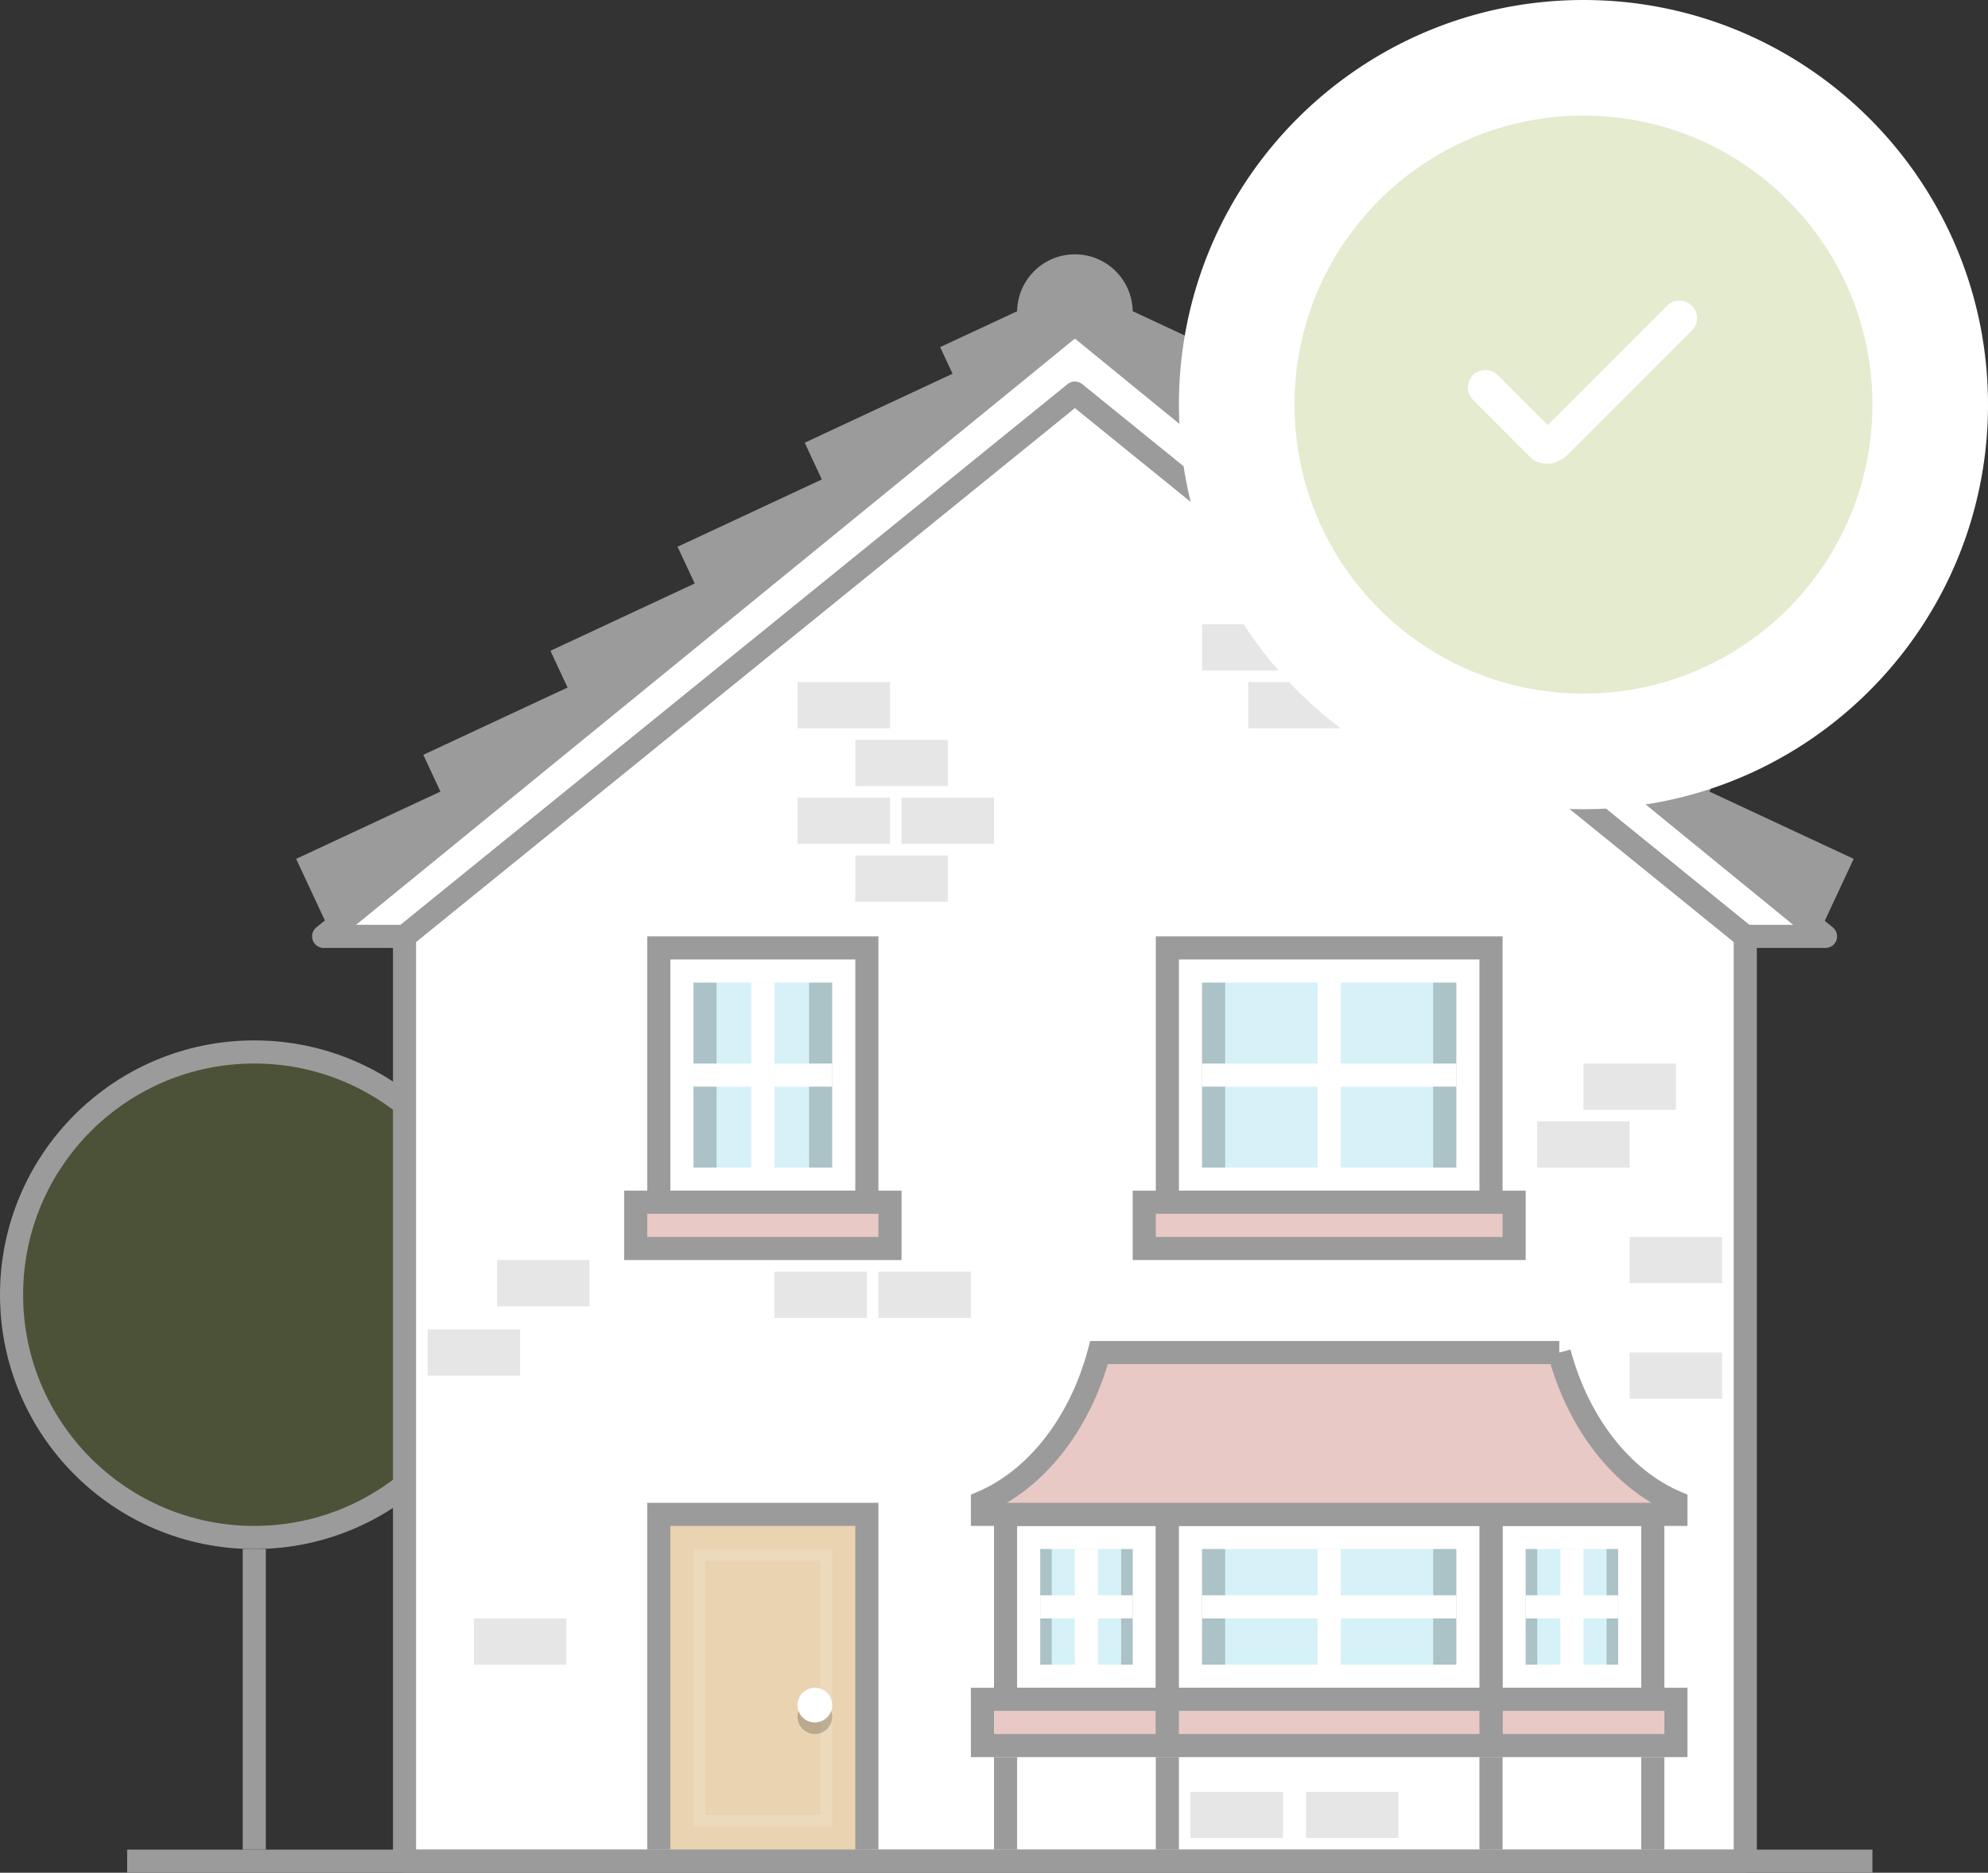 <svg width="172" height="162" viewBox="0 0 172 162" version="1.1" xmlns="http://www.w3.org/2000/svg"><rect x="0" y="0" width="172" height="162" fill="#333333" stroke="none"/><title>Untitled 2</title><g id="Page-1" stroke="none" stroke-width="1" fill="none" fill-rule="evenodd"><g id="added" transform="translate(1)"><path d="M21 133c11.598 0 21-9.402 21-21s-9.402-21-21-21-21 9.402-21 21 9.402 21 21 21z" id="Path" stroke="#9B9B9B" stroke-width="2" fill-opacity=".2" fill="#B0D148" fill-rule="nonzero"/><path id="Path" fill="#9B9B9B" fill-rule="nonzero" d="M22 134h-2v26h2z"/><path id="Path" stroke="#9B9B9B" stroke-width="2" fill="#FFF" stroke-linecap="round" stroke-linejoin="round" d="M134 34v34.034L150 81v80H34V81l58-47 26.185 21.219L118 55V34z"/><path id="Path" fill="#E6E6E6" fill-rule="nonzero" d="M76 69h-8v4h8zm-2 41h-8v4h8zm-30 5h-8v4h8zm41-46h-8v4h8zm-2 41h-8v4h8zm61-18h-8v4h8zm-96 48h-8v4h8zm100-33h-8v4h8zm0 10h-8v4h8zm-38 38h-8v4h8zm10 0h-8v4h8zM81 64h-8v4h8zm-31 45h-8v4h8zm82-71h-8v4h8zM76 59h-8v4h8zm35-5h-8v4h8zm4 5h-8v4h8zM81 74h-8v4h8zm59 23h-8v4h8z"/><path id="Path" fill="#9B9B9B" fill-rule="nonzero" d="M41.842 66.266l-17.22 8.03 2.536 5.438 17.22-8.03z"/><path id="Path" fill="#9B9B9B" fill-rule="nonzero" d="M52.842 57.266l-17.22 8.03 2.536 5.438 17.22-8.03z"/><path id="Path" fill="#9B9B9B" fill-rule="nonzero" d="M63.842 48.266l-17.22 8.03 2.536 5.438 17.22-8.03z"/><path id="Path" fill="#9B9B9B" fill-rule="nonzero" d="M74.842 39.266l-17.22 8.03 2.536 5.438 17.22-8.03z"/><path id="Path" fill="#9B9B9B" fill-rule="nonzero" d="M85.842 30.266l-17.22 8.03 2.536 5.438 17.22-8.03z"/><path id="Path" fill="#9B9B9B" fill-rule="nonzero" d="M92.123 24.534l-11.782 5.494 2.536 5.438 11.782-5.494zm50.035 41.732l17.22 8.03-2.536 5.438-17.22-8.03z"/><path id="Path" fill="#9B9B9B" fill-rule="nonzero" d="M131.158 57.266l17.22 8.03-2.536 5.438-17.22-8.03z"/><path id="Path" fill="#9B9B9B" fill-rule="nonzero" d="M120.158 48.266l17.22 8.03-2.536 5.438-17.22-8.03z"/><path id="Path" fill="#9B9B9B" fill-rule="nonzero" d="M109.158 39.266l17.22 8.03-2.536 5.438-17.22-8.03z"/><path id="Path" fill="#9B9B9B" fill-rule="nonzero" d="M98.158 30.266l17.22 8.03-2.536 5.438-17.22-8.03z"/><path id="Path" fill="#9B9B9B" fill-rule="nonzero" d="M91.877 24.534l11.782 5.494-2.536 5.438-11.782-5.494z"/><path d="M92 32a5 5 0 100-10 5 5 0 000 10z" id="Path" fill="#9B9B9B" fill-rule="nonzero"/><path id="Path" stroke="#9B9B9B" stroke-width="2" fill="#FFF" stroke-linecap="round" stroke-linejoin="round" d="M92 34L34 81h-7l65-53 64.944 53H150z"/><path id="Path" fill="#9B9B9B" fill-rule="nonzero" d="M129 81H99v24h30z"/><path id="Path" fill="#FFF" fill-rule="nonzero" d="M127 83h-26v20h26z"/><path id="Path" fill="#32C1DE" fill-rule="nonzero" opacity=".2" d="M125 85h-22v16h22z"/><path id="Path" fill="#000" fill-rule="nonzero" opacity=".2" d="M105 85h-2v16h2zm20 0h-2v16h2z"/><path id="Path" fill="#FFF" d="M115 85v7h10v2h-10v7h-2v-7h-10v-2h10v-7z"/><path id="Path" fill="#9B9B9B" fill-rule="nonzero" d="M131 103H97v6h34z"/><path id="Path" fill="#E9C9C5" fill-rule="nonzero" d="M129 105H99v2h30z"/><path id="Path" fill="#9B9B9B" fill-rule="nonzero" d="M75 81H55v24h20z"/><path id="Path" fill="#FFF" fill-rule="nonzero" d="M73 83H57v20h16z"/><path id="Path" fill="#32C1DE" fill-rule="nonzero" opacity=".2" d="M71 85H59v16h12z"/><path id="Path" fill="#000" fill-rule="nonzero" opacity=".2" d="M61 85h-2v16h2zm10 0h-2v16h2z"/><path id="Path" fill="#FFF" d="M66 85v7h5v2h-5v7h-2v-7h-5v-2h5v-7z"/><path id="Path" fill="#9B9B9B" fill-rule="nonzero" d="M77 103H53v6h24z"/><path id="Path" fill="#E9C9C5" fill-rule="nonzero" d="M75 105H55v2h20z"/><path id="Path" fill="#9B9B9B" fill-rule="nonzero" d="M101 130H85v18h16z"/><path id="Path" fill="#FFF" fill-rule="nonzero" d="M99 132H87v14h12z"/><path id="Path" fill="#32C1DE" fill-rule="nonzero" opacity=".2" d="M97 134h-8v10h8z"/><path id="Path" fill="#000" fill-rule="nonzero" opacity=".2" d="M90 134h-1v10h1zm7 0h-1v10h1z"/><path id="Path" fill="#FFF" d="M94 134v4h3v2h-3v4h-2v-4h-3v-2h3v-4z"/><path id="Path" fill="#9B9B9B" fill-rule="nonzero" d="M101 146H83v6h18z"/><path id="Path" fill="#E9C9C5" fill-rule="nonzero" d="M99 148H85v2h14z"/><path id="Path" fill="#9B9B9B" fill-rule="nonzero" d="M127 130h16v18h-16z"/><path id="Path" fill="#FFF" fill-rule="nonzero" d="M129 132h12v14h-12z"/><path id="Path" fill="#32C1DE" fill-rule="nonzero" opacity=".2" d="M131 134h8v10h-8z"/><path id="Path" fill="#000" fill-rule="nonzero" opacity=".2" d="M138 134h1v10h-1zm-7 0h1v10h-1z"/><path id="Path" fill="#FFF" d="M134 134v4h-3v2h3v4h2v-4h3v-2h-3v-4z"/><path id="Path" fill="#9B9B9B" fill-rule="nonzero" d="M127 146h18v6h-18z"/><path id="Path" fill="#E9C9C5" fill-rule="nonzero" d="M129 148h14v2h-14z"/><path id="Path" fill="#9B9B9B" fill-rule="nonzero" d="M129 130H99v18h30z"/><path id="Path" fill="#FFF" fill-rule="nonzero" d="M127 132h-26v14h26z"/><path id="Path" fill="#32C1DE" fill-rule="nonzero" opacity=".2" d="M125 134h-22v10h22z"/><path id="Path" fill="#000" fill-rule="nonzero" opacity=".2" d="M105 134h-2v10h2zm20 0h-2v10h2z"/><path id="Path" fill="#FFF" d="M115 134v4h10v2h-10v4h-2v-4h-10v-2h10v-4z"/><path id="Path" fill="#9B9B9B" fill-rule="nonzero" d="M129 146H99v6h30z"/><path id="Path" fill="#E9C9C5" fill-rule="nonzero" d="M127 148h-26v2h26z"/><path id="Path" fill="#9B9B9B" fill-rule="nonzero" d="M87 152h-2v8h2zm14 0h-2v8h2zm28 0h-2v8h2zm14 0h-2v8h2z"/><path d="M133.908 117.001c1.653 6.157 5.421 10.948 10.092 12.957V131H84v-1.042c4.671-2.009 8.439-6.8 10.092-12.957h39.816z" id="Path" stroke="#9B9B9B" stroke-width="2" fill="#E9C9C5"/><path id="Path" fill="#9B9B9B" fill-rule="nonzero" d="M75 130H55v30h20z"/><path id="Path" fill="#EAD3B0" fill-rule="nonzero" d="M73 132H57v28h16z"/><path id="Path" stroke="#FFF" opacity=".157" d="M70.5 134.5h-11v23h11z"/><path d="M69.5 150a1.5 1.5 0 10-.001-3.001A1.5 1.5 0 0069.5 150z" id="Path" fill-opacity=".2" fill="#000" fill-rule="nonzero"/><path d="M69.5 149a1.5 1.5 0 10-.001-3.001A1.5 1.5 0 0069.5 149zM171 35c0-19.33-15.67-35-35-35s-35 15.67-35 35 15.67 35 35 35 35-15.67 35-35z" id="Path" fill="#FFF" fill-rule="nonzero"/><path d="M161 35c0-13.807-11.193-25-25-25s-25 11.193-25 25 11.193 25 25 25 25-11.193 25-25z" id="Path" fill="#E4EBCF" fill-rule="nonzero"/><path d="M128.594 32.45a1.52 1.52 0 00-2.149-.003 1.516 1.516 0 00.003 2.149l5.033 5.033c.521.52 1.523.542 2.011.412.414-.192.77-.332 1.095-.658l10.794-10.794a1.512 1.512 0 00-.004-2.142 1.51 1.51 0 00-2.142-.004l-10.324 10.324-4.317-4.317z" id="Path" fill="#FFF"/><path id="Path" fill="#9B9B9B" fill-rule="nonzero" d="M161 160H10v2h151z"/></g></g></svg>